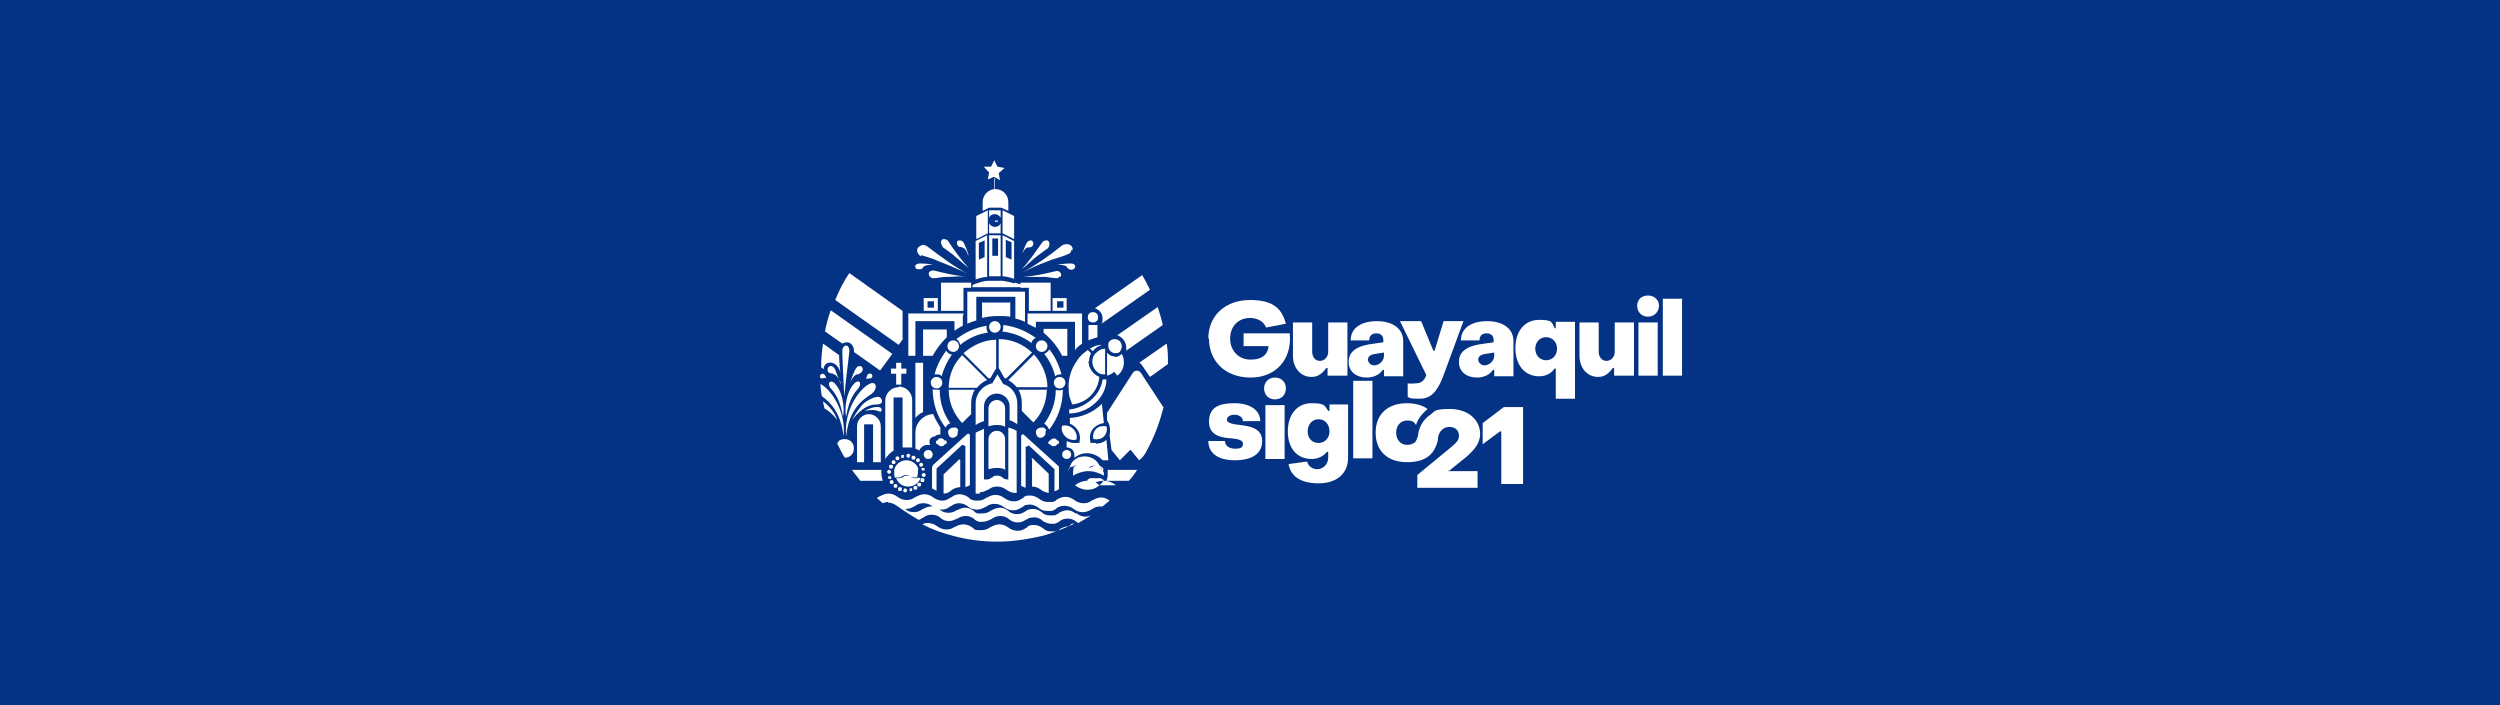 <svg xmlns="http://www.w3.org/2000/svg" version="1.1" viewBox="0 0 390 110">
  <rect x="-1" y="-1" width="392" height="112" fill="#043284"/>
  <path d="M188.5,68.8h2.6c0,.7.6,1.2,1.6,1.2s1.2-.3,1.2-.8-.7-.7-1.6-.8c-1.5-.1-3.7-.3-3.7-2.6s1.6-2.9,4-2.9,4,1.1,4,2.8h-2.7c0-.6-.6-1-1.3-1s-1.2.3-1.2.8,1,.7,2.1.8c1.5.2,3.4.5,3.4,2.5s-1.6,3-4.3,3-4.1-1.2-4.1-3ZM197.2,60.6c0-1,.7-1.7,1.7-1.7s1.7.7,1.7,1.7-.7,1.7-1.7,1.7-1.7-.7-1.7-1.7ZM197.4,63.2h3v8.4h-3v-8.4ZM201,72.4l2.9-.4c.2.7.8,1.2,1.6,1.2s1.7-.7,1.7-1.8v-.9h-.2c-.6.7-1.4,1.1-2.4,1.1-2.2,0-3.7-1.6-3.7-4.3s1.5-4.4,3.7-4.4,2,.4,2.6,1.2h.2v-1h2.9v8.3c0,2.5-1.8,4-4.6,4s-4.4-1.1-4.7-3.1ZM207.4,67.3c0-1.1-.7-1.9-1.7-1.9s-1.7.8-1.7,1.9.7,1.8,1.7,1.8,1.7-.8,1.7-1.8ZM211.1,59.4h3v12.1h-3v-12.1ZM234.2,67.3h-.2l-2.7,2v-3.3l3.3-2.5h3v12h-3.4v-8.2ZM226,73.5l2.6-2.1c1.3-1.1,2.3-2.2,2.3-3.7,0-2.3-2-3.9-4.7-3.9s-2.3.4-3.2,1c-1,.7-1.7,1.9-1.8,3.2-.2.7-.4,1-.6,1.1,0,0-.1,0-.2.1,0,0,0,0,0,0h0c-.2.1-.5.2-.9.2-1,0-1.7-.8-1.7-1.9s.7-1.9,1.7-1.9,1.1.3,1.4.7c.3-1,1-1.8,1.8-2.5-.8-.6-2-.9-3.2-.9-3,0-4.9,1.7-4.9,4.6s1.9,4.6,4.9,4.6,4.3-1.3,4.8-3.4h0c0-1.3.8-2.1,1.8-2.1s1.5.6,1.5,1.4-.6,1.2-1.4,1.9l-5.1,4.2v2h9.4v-2.6h-4.6v-.2ZM188.5,52.8c0-3.6,2.7-6,6.5-6s5,1.5,5.6,3.7l-3.1.6c-.3-.9-1.3-1.5-2.5-1.5-1.8,0-3.1,1.3-3.1,3.2s1.3,3.3,3.2,3.3,2.7-.9,2.8-2.1h-3.9v-2h7.2c.4,4.1-2.2,6.9-6.1,6.9s-6.5-2.5-6.5-6.1ZM210.1,58.6h-3v-1.2h-.2c-.7,1-1.4,1.4-2.3,1.4-1.7,0-2.9-1.4-2.9-3.3v-5.2h3v4.6c0,.8.5,1.4,1.2,1.4s1.3-.6,1.3-1.4v-4.6h3v8.3ZM210.4,56.4c0-1.6,1.3-2.5,4-2.8l1.4-.2v-.4c0-.6-.4-1-1.1-1s-1.1.4-1.1,1.1h-2.9c0-1.9,1.6-3,4.1-3s4.1,1.2,4.1,3.1v5.5h-3v-1h-.2c-.5.8-1.5,1.2-2.5,1.2-1.6,0-2.8-.9-2.8-2.4ZM215.9,55.5v-.5l-1.3.2c-.9.1-1.2.5-1.2.9s.4.9,1,.9,1.5-.6,1.5-1.5ZM219.6,62v-2.2c.4.1.9,0,1.3,0,.9,0,1.4-.6,1.6-1.3l-4.1-8.4h3.3l1.9,4.6h.2l1.4-4.6h3.1l-3.2,8.7c-.9,2.3-1.9,3.4-3.6,3.4s-1.5-.1-1.9-.3ZM227.6,56.4c0-1.6,1.3-2.5,4-2.8l1.4-.2v-.4c0-.6-.4-1-1.1-1s-1.1.4-1.1,1.1h-2.9c0-1.9,1.6-3,4.1-3s4.1,1.2,4.1,3.1v5.5h-3v-1h-.2c-.5.8-1.5,1.2-2.5,1.2-1.6,0-2.8-.9-2.8-2.4ZM233.1,55.5v-.5l-1.3.2c-.9.1-1.2.5-1.2.9s.4.9,1,.9,1.5-.6,1.5-1.5ZM242.5,51.2h.2v-1h3v12h-3v-4.7h-.2c-.5.8-1.4,1.2-2.4,1.2-2.2,0-3.7-1.7-3.7-4.4s1.5-4.4,3.7-4.4,1.9.4,2.4,1.2ZM239.5,54.4c0,1,.7,1.8,1.7,1.8s1.7-.8,1.7-1.8-.7-1.8-1.7-1.8-1.7.8-1.7,1.8ZM254.8,58.6h-3v-1.2h-.2c-.7,1-1.4,1.4-2.3,1.4-1.7,0-2.9-1.4-2.9-3.3v-5.2h3v4.6c0,.8.5,1.4,1.2,1.4s1.3-.6,1.3-1.4v-4.6h3v8.3ZM255.4,47.7c0-1,.7-1.6,1.7-1.6s1.7.7,1.7,1.6-.7,1.7-1.7,1.7-1.7-.7-1.7-1.7ZM255.6,50.3h3v8.3h-3v-8.3ZM259.4,46.6h3v12h-3v-12ZM181.6,63.7l-3.6-5.5c-.3-.5-1-.5-1.3,0l-4,6.2v1.2c0,0,.7.8.4,2.3l.3,2.3s0,0,0,0l1.3,1.6,1.6-1.6h.1c0-.1,0,0,0,0l1.3,1.6s.7-.4,1.3-1.7h0c1.1-2,1.9-4.2,2.5-6.5ZM146.3,46.5h-2.2v2h2.2v-2ZM145.7,48h-1v-1h1v1ZM166.4,46.5h-2.2v2h2.2v-2ZM165.9,48h-1v-1h1v1ZM159.9,44.9h.6v3.6h3.4v-2h0v-2.4h-4.7v.8h.8ZM148.1,48.5h2.2v-3.6h1.2v-.8h-4.7v4.4h1.3ZM150.3,49.1v-.2h-8.6v6.6h1.1v-5.4h6.1v1.5c.4-.3.9-.6,1.3-.8v-1.6ZM147.7,52.6h0v-1.2h-3.7v4.1h1.5c.6-1.1,1.3-2,2.2-2.9ZM163.8,48.9h0s0,0,0,0h0ZM152.3,49.1v-2.8h6.1v3.4c.5.1,1,.3,1.5.5h0v-4.7h-9v5c.5-.2.9-.4,1.4-.5v-.8ZM157.5,47.2h-4.3v2.4c.8-.2,1.6-.3,2.5-.3s1.2,0,1.9.1v-2.3ZM161.6,51.1v-.9h6.1v4.4c.3-.4.7-.7,1.1-1v-4.7h-5.1s0,0,0,0h-3.4v1.6c.4.2.8.4,1.2.6h0ZM166.5,52.5v-1.2h-3.7v.6c1.2,1,2.2,2.2,2.9,3.6h.8v-3ZM150.9,50.8h0s0,0,0,0h0ZM152.1,60.8h-4.1c0,1.9.7,3.7,2.1,5.2l1.4-1.4v-1.7c0-.7.2-1.4.5-2ZM153.9,59.2l-3.8-3.8c-1.4,1.4-2.1,3.2-2.1,5.1h4.4c.4-.5,1-1,1.6-1.2ZM155.4,57.6v-4.6c-1.8,0-3.6.8-5.1,2.1l3.9,3.9c.1,0,.2,0,.3,0l.8-1.4ZM156.9,59.1l4.1-4.1c-1.5-1.4-3.3-2.1-5.2-2.1v4.5l.9,1.6c0,0,.2,0,.2,0ZM158.6,60.4h4.8c0-1.8-.8-3.7-2.1-5.1l-4,4c.5.3,1,.7,1.3,1.1ZM163.4,60.8h-4.5c.3.6.5,1.3.5,2v1.3l1.8,1.8c1.4-1.4,2.1-3.3,2.1-5.2ZM155.4,66.3c.5,0,1,0,1.4.3v-2.9c0-.7-.6-1.3-1.3-1.3s-1.3.6-1.3,1.3v2.8c.4-.1.8-.2,1.2-.2h0ZM155.4,73c.5,0,1,0,1.4.3v-4.8c0-.7-.6-1.3-1.3-1.3s-1.3.6-1.3,1.3v4.7c.4-.1.8-.2,1.2-.2h0ZM152.8,76.8c.5,0,.9-.2,1.3-.4,0,0,.1,0,.2-.1.4-.3.8-.4,1.3-.4,0,0,0,0,0,0s0,0,0,0c0,0,0,0,0,0,0,0,0,0,0,0,0,0,0,0,0,0s0,0,0,0c.5,0,1,.2,1.4.5,0,0,0,0,0,0,.4.3.9.5,1.4.5s.1,0,.2,0v-9.7c-.4-.2-.8-.4-1.3-.5v8.1s0,0-.1,0c-.3,0-.6-.1-.8-.3,0,0,0,0,0,0-.2-.2-.5-.3-.8-.3,0,0,0,0,0,0s0,0,0,0c0,0,0,0,0,0,0,0,0,0,0,0,0,0,0,0,0,0s0,0,0,0c-.3,0-.6,0-.8.3,0,0,0,0-.1,0-.2.2-.5.3-.8.3s-.3,0-.4,0v-7.9c-.5.2-.9.4-1.3.6v9.5c.2,0,.4,0,.7,0ZM160.5,69.5l4,3.7s0,0,0,0v3.4c0,0,0,.1.1,0,.2,0,.4-.2.6-.3s0,0,0,0c0,0,0,0,0,0s0,0,0,0v-3.3c0-.2,0-.3-.2-.4l-5.3-4.8c-.1-.1-.4,0-.4.2v7.8s0,0,0,0l.7.3s0,0,0,0,0,0,0,0c0,0,0,0,0,0v-6.4c0,0,0-.1.1,0ZM160.3,77.1s0,0,0,0h0s0,0,0,0ZM161,71.7v4.2s0,0,0,0c0,0,0,0,0,0s0,0,0,0c.5,0,1,.2,1.4.5,0,0,0,0,0,0,.3.3.8.4,1.2.5v-3s-2.5-2.4-2.5-2.4c0,0-.2,0-.2,0ZM150.6,69.6v6.4s0,0,0,0,0,0,0,0c0,0,0,0,0,0l.7-.3s0,0,0,0v-7.8c0-.2-.2-.3-.4-.2l-5.3,4.8c-.1.1-.2.3-.2.4v3.3s0,0,0,0c0,0,0,0,0,0s0,0,0,0c.2.1.4.2.6.3s.1,0,.1,0v-3.4s0,0,0,0l4-3.7c0,0,.1,0,.1,0ZM149.7,71.6l-2.5,2.4v3c.5,0,.9-.2,1.2-.5,0,0,0,0,0,0,.4-.3.9-.5,1.4-.5,0,0,0,0,0,0s0,0,0,0c0,0,0,0,0,0v-4.2c0-.1-.1-.2-.2,0ZM165.6,58.4c-.4-1.4-1-2.8-1.9-3.9-.2.3-.5.6-.8.7.8,1,1.4,2.2,1.7,3.5.2-.2.5-.3.8-.3s.2,0,.2,0ZM165.3,60.6c.5,0,.9-.4.9-.9s-.4-.9-.9-.9-.9.4-.9.9.4.9.9.9ZM146.1,60.6c.5,0,.9-.4.9-.9s-.4-.9-.9-.9-.9.4-.9.9.4.9.9.9ZM148.7,54.9c.5,0,.9-.4.9-.9s-.4-.9-.9-.9-.9.4-.9.9.4.9.9.9ZM162.5,54.9c.5,0,.9-.4.9-.9s-.4-.9-.9-.9-.9.4-.9.9.4.9.9.9ZM155.2,51.9c.5,0,.9-.4.9-.9s-.4-.9-.9-.9-.9.4-.9.9.4.9.9.9ZM154,50.8c-1.8.3-3.4,1-4.8,2.1.3.2.5.5.6.9,1.2-1,2.7-1.7,4.3-1.9-.1-.2-.2-.4-.2-.7s0-.3,0-.4ZM161.7,52.8c-1.5-1.1-3.3-1.9-5.2-2.1,0,.1,0,.3,0,.4,0,.2,0,.5-.2.6,1.7.2,3.3.8,4.6,1.8.1-.4.4-.7.7-.8ZM148.3,66.1c-1.1-1.5-1.7-3.3-1.7-5.3-.2,0-.3,0-.5,0s-.4,0-.6-.1c0,2.2.7,4.3,2,6,.2-.3.4-.6.8-.7ZM147.6,54.7c-.8,1.1-1.5,2.4-1.8,3.7,0,0,.2,0,.3,0,.3,0,.6,0,.8.3.3-1.2.9-2.4,1.6-3.4-.4,0-.7-.3-.9-.6ZM163.7,67c1.3-1.7,2.1-3.8,2.1-6.2-.2,0-.3.1-.5.1s-.4,0-.6-.1c0,2-.7,3.8-1.8,5.3.3.2.6.5.7.8ZM163.2,67.2c0-.2-.2-.4-.4-.5,0,0-.2,0-.3,0-.5,0-.9.3-.9.7,0,.4.2.8.6.9,0,0,0,0,0,0,0,0,0,0,0,0,.5,0,.9-.3.9-.7,0-.1,0-.2,0-.3ZM149.5,67.2c0-.2-.2-.4-.4-.5,0,0-.2,0-.3,0-.5,0-.9.3-.9.7,0,.4.2.8.6.9,0,0,0,0,0,0,0,0,0,0,0,0,.5,0,.9-.3.9-.7,0-.1,0-.2,0-.3ZM156.5,59.9l-.9-1.5-.8,1.4c-1.5.3-2.6,1.6-2.6,3.2v3.3c.2-.1.5-.3.7-.4.2,0,.4-.2.6-.2v-2.3c0-1.1.9-2,2-2s2,.9,2,2v2.2c.3,0,.6.2.9.4.1,0,.2.1.3.2,0,0,0,0,0,0v-3.2c0-1.5-.9-2.7-2.2-3.1ZM167.3,72.8s0,0,0,0c.2-.1.4-.2.7-.2,0,0,0,0,0,0s0,0,0,0c.3,0,.5,0,.7.2,0,0,0,0,0,0,.2.2.4.2.7.2s.5,0,.7-.2c0,0,0,0,0,0,.2-.1.4-.2.7-.2,0,0,0,0,0,0s0,0,0,0c.3,0,.5,0,.7.2,0,0,0,0,0,0,0,0,.2.1.3.2,0,.2,0,.5,0,.7,0,0,0,0,0,0,0-.3,0-.6-.2-.9-.4-1-1.3-1.6-2.4-1.6s-2,.6-2.3,1.6c-.1.3-.2.6-.2.9s0,0,0,0c0-.3,0-.5.1-.8,0,0,0,0,.1,0ZM172.1,73.7c0-.2,0-.5,0-.7-.1,0-.2-.1-.3-.2,0,0,0,0,0,0-.2-.2-.4-.2-.7-.2,0,0,0,0,0,0s0,0,0,0c-.3,0-.5,0-.7.2,0,0,0,0,0,0-.2.1-.4.2-.7.2s-.5,0-.7-.2c0,0,0,0,0,0-.2-.2-.4-.2-.7-.2,0,0,0,0,0,0s0,0,0,0c-.2,0-.5,0-.7.2,0,0,0,0,0,0,0,0,0,0-.1,0,0,.2-.1.5-.1.8,0,0,0,0,0,0,0,.2,0,.4,0,.6.7-.4,1.5-.7,2.4-.7s1.7.3,2.4.7c0-.2,0-.4,0-.6s0,0,0,0ZM171.5,75.7c.3-.2.5-.5.7-.8-.2-.1-.3-.2-.5-.3,0,0,0,0,0,0,0,0,0,0,0,0,0,0,0,0,0,0,0,0,0,0,0,0,0,0,0,0,0,0,0,0,0,0,0,0,0,0,0,0,0,0,0,0,0,0,0,0,0,0,0,0,0,0,0,0,0,0,0,0,0,0,0,0-.1,0,0,0,0,0,0,0,0,0-.1,0-.2,0,0,0,0,0,0,0,0,0,0,0-.1,0,0,0,0,0,0,0,0,0,0,0,0,0,0,0,0,0,0,0,0,0,0,0,0,0,0,0,0,0,0,0,0,0,0,0-.1,0,0,0,0,0,0,0,0,0,0,0-.1,0,0,0,0,0,0,0,0,0-.1,0-.2,0s-.1,0-.2,0c0,0,0,0,0,0,0,0,0,0-.1,0,0,0,0,0,0,0,0,0,0,0-.1,0,0,0,0,0,0,0,0,0,0,0,0,0,0,0,0,0,0,0,0,0,0,0,0,0,0,0,0,0,0,0,0,0,0,0-.1,0,0,0,0,0,0,0,0,0-.1,0-.2,0,0,0,0,0,0,0,0,0,0,0-.1,0,0,0,0,0,0,0,0,0,0,0,0,0,0,0,0,0,0,0,0,0,0,0,0,0,0,0,0,0,0,0,0,0,0,0,0,0,0,0,0,0,0,0,0,0,0,0,0,0,0,0,0,0,0,0,0,0,0,0,0,0-.2,0-.3.2-.5.3.2.3.4.6.7.8.5-.5,1.2-.7,1.9-.7s1.4.3,1.9.7ZM171.5,75.7c-.5-.5-1.2-.7-1.9-.7s-1.4.3-1.9.7c.5.4,1.2.7,1.9.7s1.4-.2,1.9-.7ZM143.2,71.5c-.2,0-.3.1-.3.3s.1.3.3.3.3-.1.3-.3-.1-.3-.3-.3ZM142.4,71.1c-.2,0-.2.2-.2.4,0,.2.2.2.4.2.2,0,.2-.2.2-.4,0-.2-.2-.2-.4-.2ZM141.5,70.9c-.1,0-.2.3,0,.4,0,.1.3.2.4,0s.2-.3,0-.4c0-.1-.3-.2-.4,0ZM140.6,71c0,.1,0,.3,0,.4s.3,0,.4,0c0-.1,0-.3,0-.4s-.3,0-.4,0ZM139.7,71.4c0,.2,0,.3.2.4.2,0,.3,0,.4-.2,0-.2,0-.3-.2-.4-.2,0-.3,0-.4.2ZM139.1,72.1c0,.2.1.3.3.3s.3-.1.3-.3-.1-.3-.3-.3-.3.1-.3.3ZM138.7,72.9c0,.2.2.2.4.2.2,0,.2-.2.2-.4,0-.2-.2-.2-.4-.2-.2,0-.2.2-.2.4ZM138.5,73.8c0,.1.3.2.4,0,.1,0,.2-.3,0-.4,0-.1-.3-.2-.4,0-.1,0-.2.3,0,.4ZM138.6,74.7c.1,0,.3,0,.4,0s0-.3,0-.4c-.1,0-.3,0-.4,0s0,.3,0,.4ZM139,75.5c.2,0,.3,0,.4-.2,0-.2,0-.3-.2-.4-.2,0-.3,0-.4.2,0,.2,0,.3.2.4ZM139.7,76.1c.2,0,.3-.1.3-.3s-.1-.3-.3-.3-.3.1-.3.3.1.3.3.3ZM140.5,76.6c.2,0,.2-.2.2-.4,0-.2-.2-.2-.4-.2-.2,0-.2.2-.2.4,0,.2.2.2.4.2ZM141.4,76.7c.1,0,.2-.3,0-.4,0-.1-.3-.2-.4,0s-.2.3,0,.4c0,.1.3.2.4,0ZM142.3,76.6c0-.1,0-.3,0-.4s-.3,0-.4,0c0,.1,0,.3,0,.4s.3,0,.4,0ZM143.1,76.2c0-.2,0-.3-.2-.4-.2,0-.3,0-.4.2,0,.2,0,.3.2.4.2,0,.3,0,.4-.2ZM143.7,75.6c0-.2-.1-.3-.3-.3s-.3.1-.3.3.1.3.3.3.3-.1.3-.3ZM144.2,74.8c0-.2-.2-.2-.4-.2-.2,0-.2.2-.2.4,0,.2.2.2.4.2.2,0,.2-.2.2-.4ZM144.3,73.9c0-.1-.3-.2-.4,0-.1,0-.2.3,0,.4,0,.1.3.2.4,0,.1,0,.2-.3,0-.4ZM144.2,73c-.1,0-.3,0-.4,0s0,.3,0,.4c.1,0,.3,0,.4,0s0-.3,0-.4ZM143.8,72.2c-.2,0-.3,0-.4.2,0,.2,0,.3.2.4.2,0,.3,0,.4-.2,0-.2,0-.3-.2-.4ZM143.3,73.3s0,0,0,0c-.2-.9-1-1.5-1.9-1.5s-1.7.6-1.9,1.5c0,0,0,0,0,0,0,.2,0,.3,0,.5,0,.2,0,.5.1.7,0,0,0,0,0,0,.1,0,.3,0,.4,0,.3,0,.5,0,.7-.2,0,0,0,0,0,0,.2-.1.4-.2.6-.2,0,0,0,0,0,0s0,0,0,0c.2,0,.4,0,.6.2,0,0,0,0,0,0,.2.1.4.2.7.2s.3,0,.5-.1c0,0,0,0,0,0,0-.2.1-.4.1-.7s0-.3,0-.5ZM143.3,74.5c-.1,0-.3.1-.5.1-.2,0-.5,0-.7-.2,0,0,0,0,0,0-.2-.1-.4-.2-.6-.2,0,0,0,0,0,0s0,0,0,0c-.2,0-.4,0-.6.2,0,0,0,0,0,0-.2.1-.4.2-.7.2s-.3,0-.4,0c0,0,0,0,0,0,.3.8,1,1.3,1.9,1.3s1.6-.5,1.9-1.3c0,0,0,0,0,0ZM147.3,68.7s0,0,0,0c-.1-.3-.5-.4-.7-.3-.2,0-.3.2-.3.3,0,0,0,0,0,0-.2,0-.3.1-.3.3s.1.3.3.3,0,0,0,0c.1.2.5.4.7.3.2,0,.3-.2.4-.3,0,0,0,0,0,0,.2,0,.3-.1.3-.3s-.1-.3-.3-.3ZM145.5,70.9c0-.4-.3-.7-.7-.7s-.7.3-.7.7.3.7.7.7.7-.3.7-.7ZM163.5,69c0,.2.1.3.3.3s0,0,0,0c0,.1.2.2.4.3.3,0,.6,0,.7-.3,0,0,0,0,0,0,.2,0,.3-.1.3-.3s-.1-.3-.3-.3,0,0,0,0c0-.1-.2-.2-.3-.3-.3,0-.6,0-.7.3,0,0,0,0,0,0-.2,0-.3.1-.3.3ZM166.4,71.6c.4,0,.7-.3.7-.7s-.3-.7-.7-.7-.7.3-.7.7.3.7.7.7ZM137.5,73.8c0-.2,0-.3,0-.5h-4.6c.4.6.9,1.1,1.3,1.7h3.5c-.1-.4-.2-.8-.2-1.2ZM172.6,75h3.5c.5-.5.9-1.1,1.3-1.7h-4.6c0,.2,0,.3,0,.5,0,.4,0,.8-.2,1.2ZM136.3,65.7,145.7,64.6h0c-1.6,0-2.9,1.3-2.9,2.9v2.5c.2,0,.4.2.6.3.2-.5.7-.9,1.3-.9s.4,0,.5.1c-.1-.1-.2-.3-.2-.6,0-.5.4-.8.8-.8.2-.2.4-.3.7-.3s.1,0,.2,0v-1.1c-.4-.7-.9-1.4-1.1-2.1ZM140.2,60.4h0c-1.1,0-2.1.9-2.1,2.1v9.1c.3-.5.8-1,1.3-1.3v-8.3h1.4v7.8c.2,0,.4,0,.7,0s.5,0,.8,0v-7.4c0-1.1-.9-2.1-2.1-2.1ZM135.6,64.6h0c-1,0-1.9.8-1.9,1.9v5.6h1.1v-5.9h1.4v5.9h1.2v-5.6c0-1-.8-1.9-1.9-1.9ZM172.4,54.4c-.4,0-.8.1-1.1.4-.2.1-.3.3-.5.4,0,.1-.1.2-.2.3-.1.3-.2.6-.2.9,0,.8.5,1.6,1.2,1.9.1,0,.3.1.4.1,0,0,0,0,.1,0,0,0,.2,0,.3,0v-4.1s0,0,0,0ZM169.9,56.4c0-.5.1-.9.3-1.3-.2-.2-.3-.3-.5-.5-.7.5-1.3,1-1.7,1.7-.8,1.1-1.3,2.5-1.3,4s.2,1.8.5,2.6c0,0,0,.1,0,.2,2.3-.2,4.1-2,4.3-4.3-1-.4-1.7-1.4-1.7-2.5ZM166.8,63.8v.7c2.9,0,5.8-2.4,5.8-5.3-.2,0-.4,0-.6,0-.3,2.5-2.8,4.5-5.3,4.7ZM171.8,53.8c-.7,0-1.3.3-1.8.6.2.1.3.2.5.4.3-.5.8-.8,1.4-1ZM173.9,55.6c-.5,0-.9-.2-1.2-.6v3.6c.4-.1.8-.3,1.1-.6l.5.6c1.1-.8,1.3-2.3.7-3.4-.3.3-.7.5-1.1.5ZM171.5,55.3c-.2,0-.3,0-.4.2,0,0,0,.2,0,.3,0,.3.2.5.5.5s0,0,0,0c.2,0,.4-.2.4-.5s-.2-.5-.5-.5ZM173.9,52.9c-.5,0-.9.3-1,.7,0,.1,0,.2,0,.4,0,.6.5,1.1,1.1,1.1s.7-.2.8-.4c.1-.2.2-.4.2-.7,0-.6-.5-1.1-1.1-1.1ZM170.9,69.1c-.2,0-.4,0-.6,0h-.2s0-.2,0-.2c-.2-.8,0-1.7.6-2.2.4-.4.9-.6,1.5-.7l-.3-3c-1.3,1.3-3.1,2.1-5,2.2v.9c.3.1.6.3.9.6.6.6.8,1.4.6,2.2v.2s-.2,0-.2,0c-.2,0-.4,0-.6,0-.4,0-.8-.1-1.2-.3v1c0,0,0,0,0,0,.7,0,1.2.5,1.2,1.2s0,.3,0,.4c.5-.4,1.2-.7,2-.7s1.8.4,2.4,1.1h.9l-.3-3.2c-.4.4-1,.6-1.6.6ZM171,66.9c-.4.4-.6,1.1-.4,1.6.6.1,1.2,0,1.6-.4s.6-1.1.4-1.6c-.6-.1-1.2,0-1.6.4ZM165.7,66.4c-.2.6,0,1.2.5,1.7s1.1.6,1.7.5c.2-.6,0-1.2-.5-1.7s-1.1-.6-1.7-.5ZM136.8,63.1c.8,0,1-.5.6-1s-1.7.1-2.5.7-2,2.7-2,2.7c1.9-2.3,3.1-2.4,3.9-2.4ZM136.6,64c.5.1.8.4.9.1s0-.7-.9-.6-1.7.6-1.7.6c.3-.1,1.2-.2,1.7-.1ZM132.5,54.8c0-1.3-1.1-1.1-1.1,0s.3,7,.3,7c0,0,.7-6.3.8-7ZM131.6,68.1c.4-3.9-1.9-7.3-3.6-8.2,0,.6.1,1.3.2,1.9,1.3.9,3,2.6,3.4,6.3ZM130.6,65.5c-.4-1.2-1.3-2.2-2.2-2.9,0,.4.2.8.2,1.1.7.4,1.4,1,2,1.8ZM129.7,60.7c1,1.1,1.5,2.5,1.8,4.3.3-1.2,0-3.8-1.2-5.1-.8-.9-1.4,0-.6.8ZM135.6,59.9c-1.7.9-4,4.3-3.6,8.2.4-4.2,2.5-5.7,3.9-6.6,1.1-.8.9-2.2-.3-1.6ZM133.8,60.7c.8-.9.2-1.7-.6-.8-1.2,1.3-1.5,3.9-1.2,5.1.3-1.8.8-3.2,1.8-4.3ZM133.2,69.9c0-.8-.6-1.4-1.4-1.4s-1,.3-1.2.7c.4.7.7,1.5,1.2,2.2,0,0,0,0,0,0,.8,0,1.4-.6,1.4-1.4ZM135.5,59c.3.1.5,0,.6-.3,0-.3-.2-.5-.5-.4-.3,0-.3.3-.4.5,0,.1-.1.3-.1.3.1,0,.2-.1.5,0ZM128.9,59s0-.1-.1-.2c0-.1-.1-.4-.4-.5-.3,0-.5.2-.5.4,0,.3.3.4.5.3.3-.1.4,0,.5,0ZM133.6,58.4c.2,0,.4,0,.6-.2.1,0,.3-.2.4-.5,0-.4-.2-.6-.5-.6-.3,0-.5.2-.7.6-.5,1-.8,2.1-.8,2.1.1-.4.6-1.3,1.1-1.4ZM131.1,59.8s-.4-1.1-.8-2.1c-.2-.5-.5-.6-.7-.6-.3,0-.5.2-.5.6,0,.3.2.5.4.5.2.1.4,0,.6.2.5.1.9,1,1.1,1.4ZM175,64.4l1.2,1.2-.3,1.6,1.5-.8,1.5.8-.3-1.6,1.2-1.2-1.7-.3-.7-1.5-.7,1.5-1.7.2ZM176.5,65l.5.5v.7c-.1,0,.5-.3.5-.3l.6.3v-.7c-.1,0,.4-.5.4-.5h-.7c0-.1-.3-.7-.3-.7l-.3.6h-.7ZM127.5,49h0s0,0,0,0h0ZM132.1,49h0s0,0,0,0h0ZM169.8,50.8v2.3c.4-.2.9-.3,1.4-.5v-1.9h-1.4ZM170.5,50.3c.5,0,.8-.3.8-.8s-.3-.8-.8-.8-.8.3-.8.8.3.8.8.8ZM182,53.6l-4.3,3s0,0,0,0l4.3-3s0,0,0,0ZM178.2,42.9l-7.4,5.2c.7.2,1.2.8,1.2,1.6s-.1.7-.3.9l7.7-5.4c-.4-.8-.8-1.6-1.3-2.4ZM180.6,47.9l-6.3,4.4c.8.3,1.4,1,1.4,2s0,.3,0,.4l5.7-4c-.2-.9-.5-1.9-.8-2.8ZM182,53.6l-4.3,3c.2,0,.3.2.4.3l1.3,1.9,2.8-2c0-1.1,0-2.2-.2-3.2ZM180.6,47.9l-6.3,4.4s0,0,0,0l6.3-4.4s0,0,0,0ZM144,64.3v-7.7h-1.2v8.6c.3-.4.7-.7,1.2-.9ZM140.6,58.3h.8v-.8h-.8v-.9h-.8v.9h-.8v.8h.8v1.7h.8v-1.7ZM140.8,52.8v-4.3l-8.3-5.9c-.9,1.3-1.6,2.7-2.2,4.2l9.9,7,.7-1ZM132.1,53.4c.9,0,1.2,1,1.1,1.5l4.1,2.9,1.9-2.6-9.6-6.8c-.4,1.1-.7,2.2-.9,3.3l2.7,1.9c.2-.1.4-.2.7-.2ZM128.6,57.1c.5-1,2.2-.6,2.5,1.1,0,0-.2-1.8-.2-2.8l-2.5-1.8c-.2,1.2-.3,2.5-.3,3.7l.4.3c0-.2,0-.3.1-.5ZM158.2,44.2c-.6-.2-1.2-.3-1.8-.4,0,0,0,0,0,0,0,0-.2,0-.2,0-.3,0-.5,0-.8,0s-.7,0-1,0c0,0,0,0,0,0,0,0-.2,0-.2,0-.6,0-1.2.2-1.8.4-.2,0-.5.2-.7.3v.3h7.6v-.4c-.3-.1-.6-.2-.9-.3ZM154.1,32.8l-1.8.9v3.6l1.8-.9v-3.6ZM156.4,36.4l1.8.9v-3.6s-1.8-.9-1.8-.9v3.6ZM155.2,35.4c-.4,0-.8-.3-.9-.6v1.6h1.8v-1.6c-.1.4-.5.6-.9.6ZM155.2,33.4c.4,0,.8.3.9.6v-1.2h-1.8v1.2c.1-.4.5-.6.9-.6ZM155.6,34.4h-.4v-.4c0,0,0,0,0,0h0c0,0,0,0,0,0v.5h0c0,0,0,.1,0,.1h.5c0,0,0,0,0,0h0c0,0,0-.1,0-.1ZM147,38.5c.5.4,1,.7,1.5,1.1.7.6,1.4,1.2,2.1,1.8l.5.4c-1.2-1.3-2.2-2.7-3.2-4.2-.1-.2-.4-.3-.7-.3-.3,0-.4.3-.4.5,0,.2.1.5.2.5ZM145.6,43.4c.6,0,1.3-.2,1.9-.2.9,0,1.9-.1,2.8-.1h.6c-1.7,0-3.5-.5-5.2-.9-.2,0-.5,0-.7.2-.2.2-.1.5,0,.7.2.2.4.3.5.3ZM143.7,39.8c.9.3,1.8.5,2.6.9,1.3.5,2.5,1,3.8,1.6l.8.4c-2.2-1.2-4.3-2.8-6.3-4.3-.3-.2-.7-.3-1.1,0-.4.2-.5.6-.4.9.1.3.4.6.5.7ZM151.1,39.8s-.3-1-.7-1.8c-.2-.4-.4-.5-.7-.5-.3,0-.5.2-.4.5,0,.3.2.4.3.5.2,0,.3,0,.5.1.5.1.8.8.9,1.2ZM145.6,41.3s-1-.2-2-.2c-.4,0-.7.1-.8.3-.1.2,0,.5.3.6.3,0,.5,0,.6,0,.2-.1.2-.2.4-.4.3-.3,1.1-.3,1.5-.3ZM163.7,38c0-.2-.1-.5-.4-.5-.3,0-.6.1-.7.3-1,1.4-2,2.9-3.2,4.2l.5-.4c.7-.6,1.4-1.3,2.1-1.8.5-.4,1-.7,1.5-1.1,0,0,.2-.3.2-.5ZM165.4,43.2c.2-.2.2-.4,0-.7-.2-.2-.5-.3-.7-.2-1.7.4-3.4.8-5.2.9h.6c.9,0,1.9,0,2.8,0,.6,0,1.3.2,1.9.2.1,0,.4,0,.5-.3ZM167.3,39.1c.1-.3,0-.7-.4-.9-.4-.2-.8-.1-1.1,0-2,1.6-4.1,3.1-6.3,4.3l.8-.4c1.2-.6,2.5-1.1,3.8-1.6.9-.3,1.8-.5,2.6-.9.2,0,.4-.3.5-.7ZM160.4,38.6c.2,0,.4,0,.5-.1.1,0,.3-.2.3-.5,0-.3-.2-.5-.4-.5-.2,0-.5.1-.7.5-.4.8-.7,1.8-.7,1.8.1-.4.5-1.1.9-1.2ZM166.4,41.6c.1.2.2.3.4.4.1,0,.3.2.6,0,.3-.1.4-.4.3-.6-.1-.2-.3-.3-.8-.3-.9,0-2,.2-2,.2.4,0,1.2,0,1.5.3ZM138.5,78.4s0,0,0,0c.5,0,1,.2,1.4.5,0,0,0,0,0,0,.4.3.9.5,1.4.5s1-.2,1.3-.4c0,0,.1,0,.2-.1.4-.3.8-.4,1.3-.4,0,0,0,0,0,0s0,0,0,0c.5,0,1,.2,1.4.5,0,0,0,0,0,0,.4.3.9.5,1.4.5s1-.2,1.3-.5c0,0,0,0,.1,0,.4-.3.8-.5,1.3-.5,0,0,0,0,0,0s0,0,0,0c.5,0,1,.2,1.4.5,0,0,0,0,0,0,.2.2.5.3.7.4.2,0,.4.1.7.1.5,0,.9-.2,1.3-.4,0,0,.1,0,.2-.1.4-.3.8-.4,1.3-.4,0,0,0,0,0,0s0,0,0,0c0,0,0,0,0,0,0,0,0,0,0,0,0,0,0,0,0,0s0,0,0,0c.5,0,1,.2,1.4.5,0,0,0,0,0,0,.4.3.9.5,1.4.5s.1,0,.2,0c.4,0,.8-.2,1.1-.4,0,0,.1,0,.2-.1.1-.1.3-.2.4-.3h0s0,0,0,0c.2,0,.5-.1.7-.1,0,0,0,0,0,0,0,0,0,0,0,0s0,0,0,0c.5,0,1,.2,1.4.5,0,0,0,0,0,0,.3.3.8.5,1.3.5,0,0,0,0,.1,0,.2,0,.4,0,.6,0,.3,0,.5-.2.7-.3,0,0,0,0,.1-.1,0,0,0,0,0,0,.4-.3.8-.4,1.3-.4,0,0,0,0,0,0s0,0,0,0c.5,0,1,.2,1.4.5,0,0,0,0,0,0,.4.3.9.5,1.4.5s1-.2,1.3-.4c0,0,.1,0,.2-.1.4-.3.8-.4,1.3-.4,0,0,0,0,0,0s0,0,0,0c0,0,.2,0,.3,0,.4-.3.7-.6,1.1-.9-.4-.3-.8-.5-1.3-.5,0,0,0,0,0,0s0,0,0,0c-.5,0-.9.2-1.3.4,0,0-.1,0-.2.1-.4.3-.8.4-1.3.4s-1-.2-1.4-.5c0,0,0,0,0,0-.4-.3-.9-.5-1.4-.5,0,0,0,0,0,0s0,0,0,0c-.5,0-.9.2-1.3.4,0,0,0,0,0,0,0,0,0,0-.1.1-.2.2-.4.3-.7.3-.2,0-.4,0-.6,0s0,0-.1,0c-.5,0-.9-.2-1.3-.5,0,0,0,0,0,0-.4-.3-.9-.5-1.4-.5,0,0,0,0,0,0s0,0,0,0c0,0,0,0,0,0-.3,0-.5,0-.7.1h0c0,0,0,0,0,0-.2,0-.3.2-.4.3,0,0-.1,0-.2.1-.3.2-.7.4-1.1.4,0,0-.1,0-.2,0-.5,0-1-.2-1.4-.5,0,0,0,0,0,0-.4-.3-.9-.5-1.4-.5,0,0,0,0,0,0s0,0,0,0c0,0,0,0,0,0,0,0,0,0,0,0,0,0,0,0,0,0s0,0,0,0c-.5,0-.9.2-1.3.4,0,0-.1,0-.2.1-.4.3-.8.4-1.3.4s-.5,0-.7-.1c-.3,0-.5-.2-.7-.4,0,0,0,0,0,0-.4-.3-.9-.5-1.4-.5,0,0,0,0,0,0s0,0,0,0c-.5,0-1,.2-1.3.5,0,0,0,0-.1,0-.4.3-.8.5-1.3.5s-1-.2-1.4-.5c0,0,0,0,0,0-.4-.3-.9-.5-1.4-.5,0,0,0,0,0,0s0,0,0,0c-.5,0-.9.2-1.3.4,0,0-.1,0-.2.1-.4.3-.8.4-1.3.4s-1-.2-1.4-.5c0,0,0,0,0,0-.4-.3-.9-.5-1.4-.5,0,0,0,0,0,0s0,0,0,0c-.5,0-.9.2-1.3.4,0,0-.1,0-.2.1-.1,0-.2.1-.3.2.3.3.6.5.9.8.3-.1.6-.2.9-.2,0,0,0,0,0,0ZM167.8,80.1s0,0,0,0c-.4-.3-.8-.5-1.3-.5,0,0,0,0,0,0s0,0,0,0c-.5,0-.9.2-1.3.4,0,0,0,0,0,0,0,0,0,0-.1.1-.2.1-.4.3-.7.3-.2,0-.4,0-.6,0s0,0-.1,0c-.5,0-.9-.2-1.2-.5,0,0,0,0,0,0-.4-.3-.8-.5-1.3-.5,0,0,0,0,0,0s0,0,0,0c0,0,0,0,0,0-.2,0-.5,0-.7.1h0c0,0,0,0,0,0-.2,0-.3.1-.4.2,0,0-.1,0-.2.1-.3.2-.7.4-1.1.4,0,0-.1,0-.2,0-.5,0-1-.2-1.3-.5,0,0,0,0,0,0-.4-.3-.8-.5-1.3-.5,0,0,0,0,0,0s0,0,0,0c0,0,0,0,0,0,0,0,0,0,0,0,0,0,0,0,0,0s0,0,0,0c-.5,0-.9.2-1.3.4,0,0-.1,0-.2.1-.4.3-.8.4-1.3.4s-.4,0-.6,0c-.3,0-.5-.2-.7-.4,0,0,0,0,0,0-.4-.3-.8-.5-1.3-.5,0,0,0,0,0,0s0,0,0,0c-.5,0-.9.2-1.3.4,0,0,0,0-.1,0-.4.3-.8.4-1.3.4s-1-.2-1.3-.5c0,0,0,0,0,0-.4-.3-.8-.5-1.3-.5,0,0,0,0,0,0s0,0,0,0c-.5,0-.9.2-1.3.4,0,0-.1,0-.2.1-.4.3-.8.4-1.3.4s-1-.2-1.3-.5c0,0,0,0,0,0-.4-.3-.8-.5-1.3-.5,0,0,0,0,0,0,1.1.8,2.2,1.5,3.4,2.2.2,0,.4-.2.6-.3,0,0,.1,0,.2-.1.4-.3.8-.4,1.3-.4,0,0,0,0,0,0s0,0,0,0c.5,0,1,.2,1.3.5,0,0,0,0,0,0,.4.3.8.5,1.3.5s.9-.2,1.3-.4c0,0,0,0,.1,0,.4-.3.8-.4,1.3-.4,0,0,0,0,0,0s0,0,0,0c.5,0,1,.2,1.3.5,0,0,0,0,0,0,.2.2.4.3.7.4.2,0,.4,0,.6,0,.5,0,.9-.2,1.3-.4,0,0,.1,0,.2-.1.4-.3.8-.4,1.3-.4,0,0,0,0,0,0s0,0,0,0c0,0,0,0,0,0,0,0,0,0,0,0,0,0,0,0,0,0s0,0,0,0c.5,0,1,.2,1.3.5,0,0,0,0,0,0,.4.3.8.5,1.3.5s.1,0,.2,0c.4,0,.8-.2,1.1-.4,0,0,.1,0,.2-.1.1,0,.3-.2.4-.2h0s0,0,0,0c.2,0,.5-.1.7-.1,0,0,0,0,0,0,0,0,0,0,0,0s0,0,0,0c.5,0,1,.2,1.3.5,0,0,0,0,0,0,.3.3.8.4,1.2.5,0,0,0,0,.1,0,.2,0,.4,0,.6,0,.2,0,.5-.2.7-.3,0,0,0,0,.1-.1,0,0,0,0,0,0,.4-.3.8-.4,1.3-.4,0,0,0,0,0,0s0,0,0,0c.5,0,1,.2,1.3.5,0,0,0,0,0,0,0,0,.2.1.3.2.7-.4,1.4-.8,2-1.2-.3.1-.6.2-.9.2-.5,0-1-.2-1.3-.5ZM166.7,82.1s0,0,0,0,0,0,0,0c-.5,0-.9.2-1.3.4,0,0,0,0,0,0,0,0,0,0-.1.1-.2.2-.4.3-.7.3-.2,0-.4,0-.6,0s0,0-.1,0c-.5,0-.9-.2-1.2-.5,0,0,0,0,0,0-.4-.3-.9-.5-1.4-.5,0,0,0,0,0,0s0,0,0,0c0,0,0,0,0,0-.2,0-.5,0-.7.1h0c0,0,0,0,0,0-.2,0-.3.2-.4.3,0,0-.1,0-.2.1-.3.2-.7.4-1.1.4,0,0-.1,0-.2,0-.5,0-1-.2-1.4-.5,0,0,0,0,0,0-.4-.3-.9-.5-1.4-.5,0,0,0,0,0,0s0,0,0,0c0,0,0,0,0,0,0,0,0,0,0,0,0,0,0,0,0,0s0,0,0,0c-.5,0-.9.2-1.3.4,0,0-.1,0-.2.1-.4.3-.8.4-1.3.4s-.4,0-.7,0c-.3,0-.5-.2-.7-.4,0,0,0,0,0,0-.4-.3-.9-.5-1.4-.5,0,0,0,0,0,0s0,0,0,0c-.5,0-1,.2-1.3.4,0,0,0,0-.1,0-.4.3-.8.4-1.3.4s-1-.2-1.4-.5c0,0,0,0,0,0-.4-.3-.9-.5-1.4-.5,0,0,0,0,0,0s0,0,0,0c-.3,0-.6,0-.9.2,1.5.8,3.2,1.4,4.8,1.8,2.2.6,4.5.9,6.9.9s5-.4,7.4-1c1.6-.5,3.1-1.1,4.6-1.8-.1,0-.3,0-.4,0ZM152.2,37.6v6c.6-.2,1.2-.4,1.8-.4v-6.5l-1.8.9ZM153.6,40.1l-.9.4v-2.6l.9-.4v2.7ZM154.3,36.7v6.4c.3,0,.7,0,1,0s.5,0,.8,0v-6.4h-1.8ZM155.7,39.9h-.9v-2.7h.9v2.7ZM156.4,36.7v6.4s0,0,0,0c.6,0,1.2.2,1.8.4v-5.9l-1.8-.9ZM157.8,40.5l-.9-.4v-2.7l.9.4v2.6ZM155.2,29.5v-1.7h0c0,0-.1,0-.1,0v1.7c-1,.1-1.8,1-1.8,2v1.4l1-.5h1.9l1.1.5v-1.4c0-1.1-.9-2-2-2ZM156.7,26.2l-1.1-.2-.5-1-.5,1h-1.1c0,.1.8.9.8.9l-.2,1.1.9-.4h.1c0,0,0,0,0,0l.9.5-.2-1.1.8-.7Z" fill="#fff"/>
</svg>